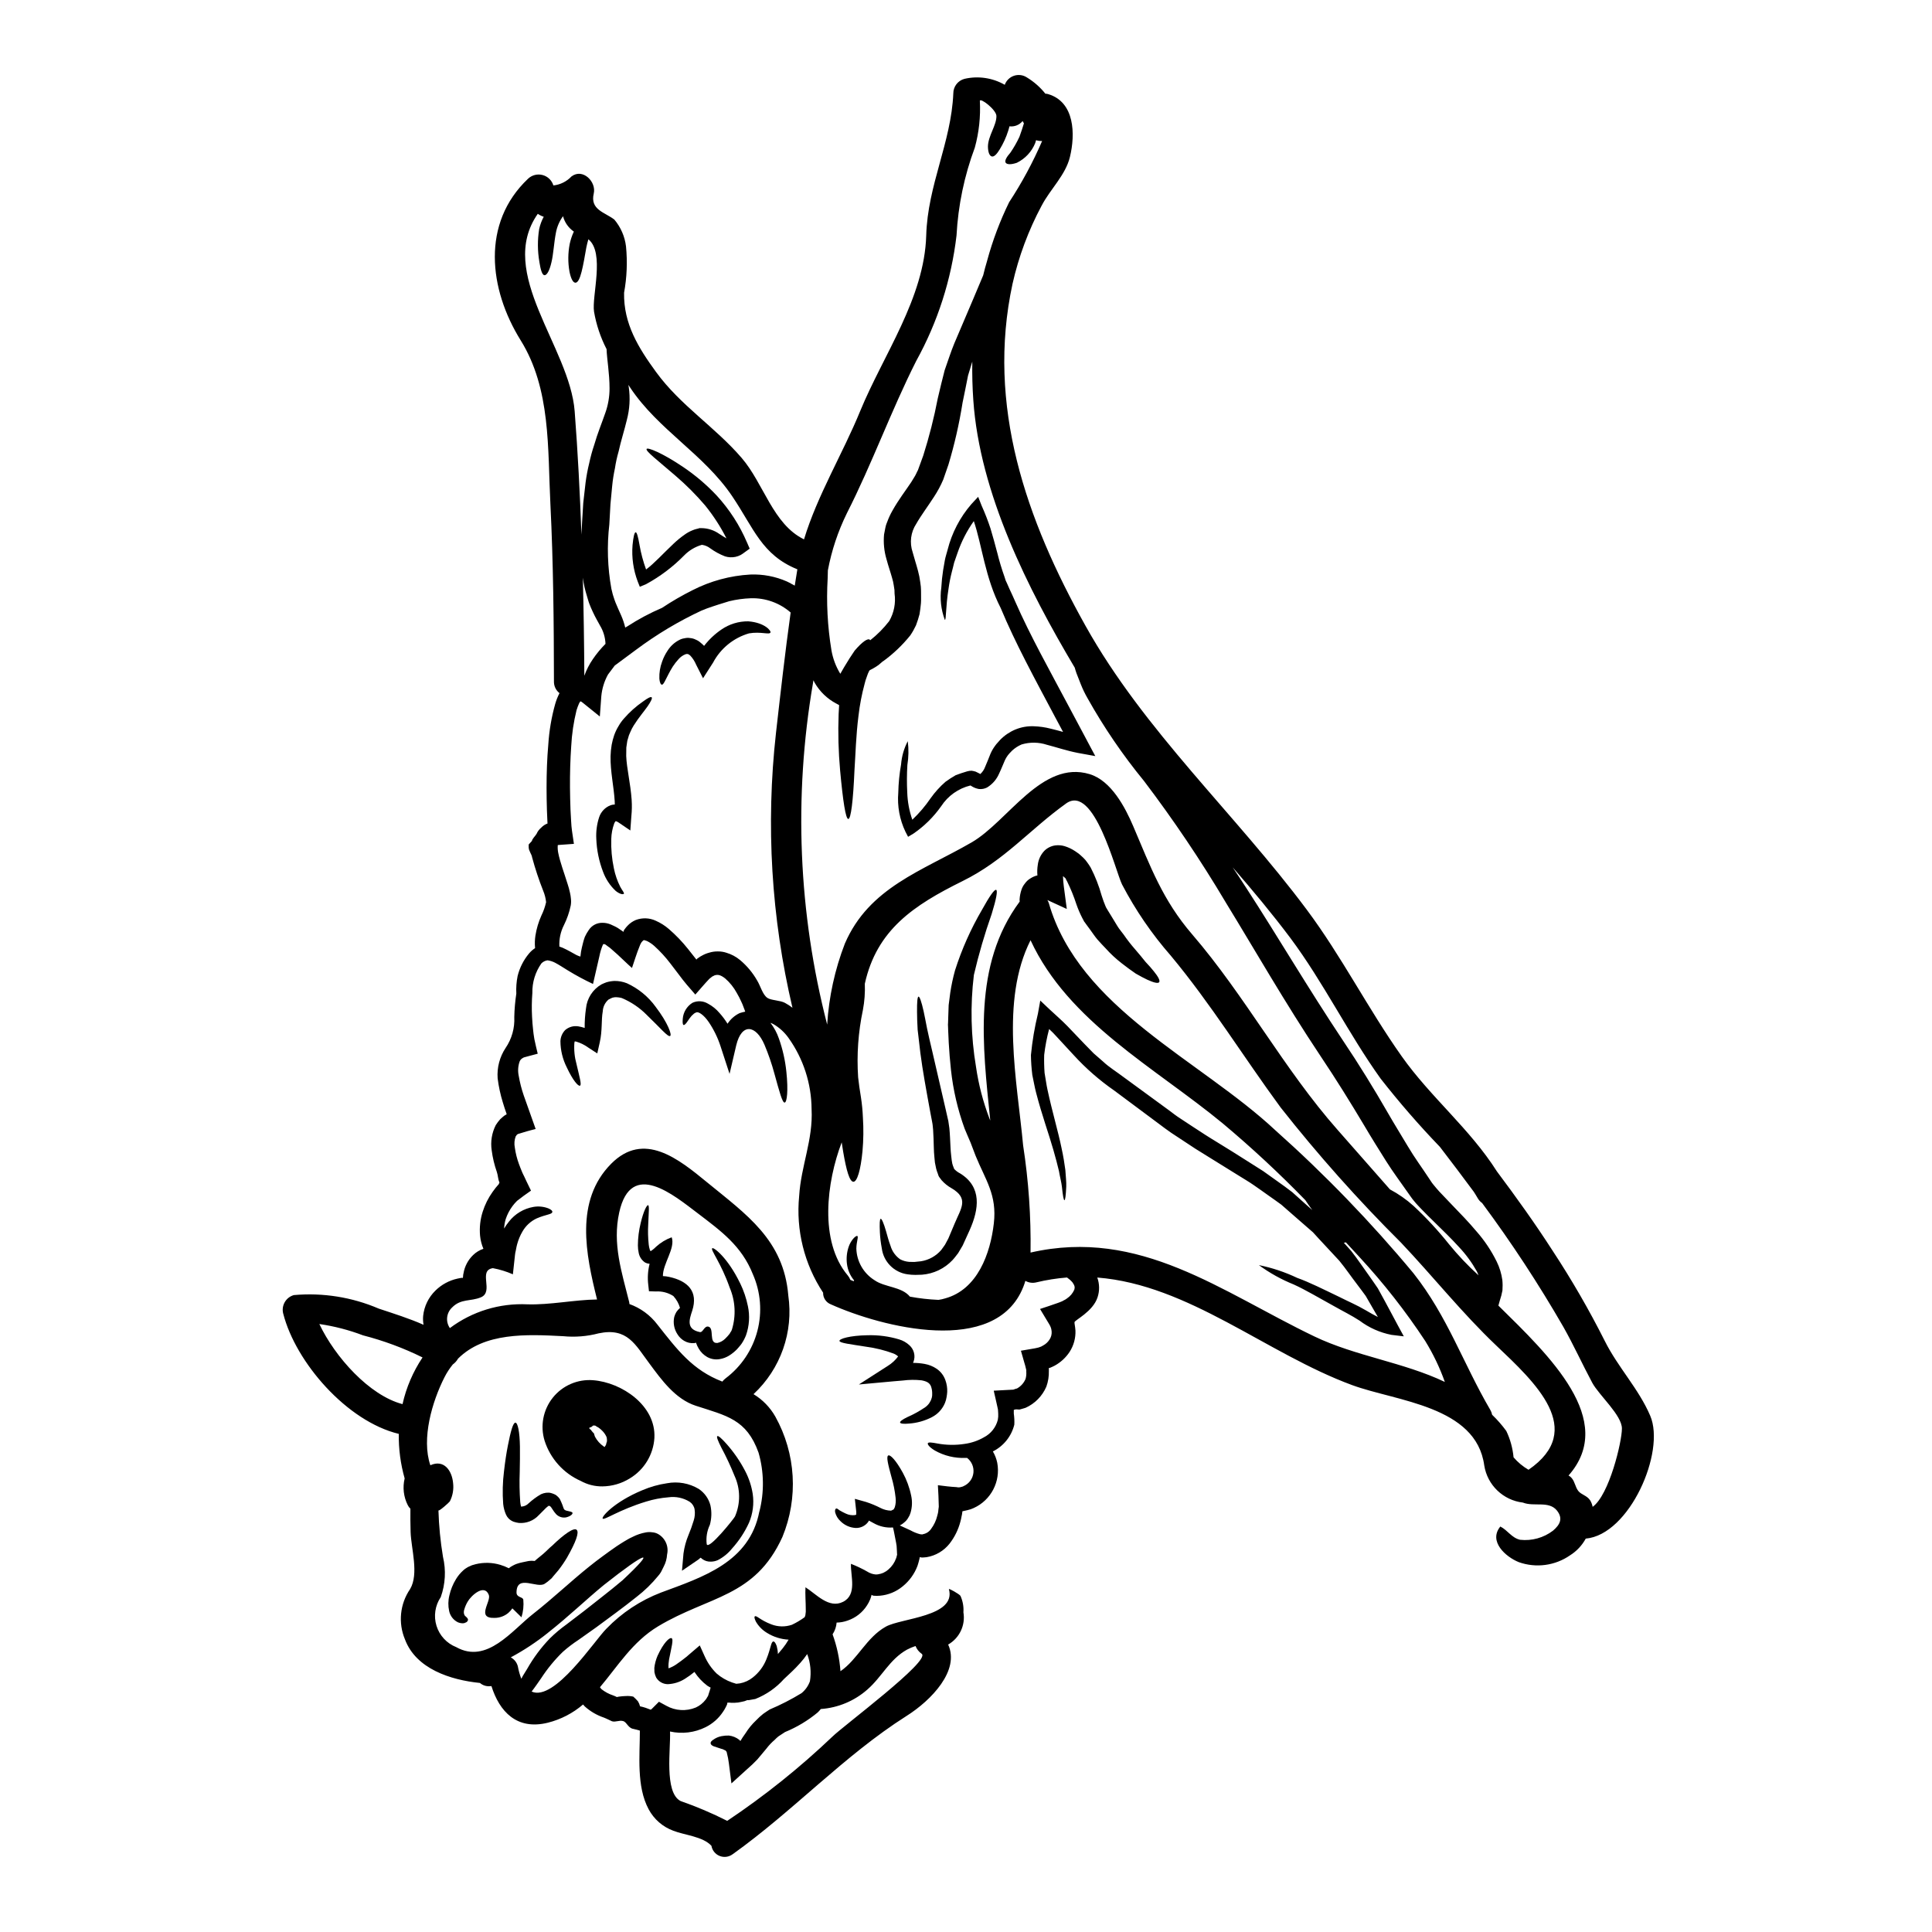 <?xml version="1.0" encoding="UTF-8"?>
<!-- Uploaded to: ICON Repo, www.svgrepo.com, Generator: ICON Repo Mixer Tools -->
<svg fill="#000000" width="800px" height="800px" version="1.1" viewBox="144 144 512 512" xmlns="http://www.w3.org/2000/svg">
 <g>
  <path d="m581.33 519.2c4.098 9.566-5.492 31.527-17.09 32.547-0.984 1.805-2.414 3.328-4.152 4.422-3.973 2.758-9.023 3.434-13.582 1.82-3.484-1.395-8.121-5.512-4.902-9.445 1.969 0.992 2.949 2.977 5.223 3.512 3.113 0.348 6.238-0.516 8.734-2.414 1.848-1.574 2.703-3.211 1.07-5.301-2.141-2.703-6.082-0.965-9.055-2.144-5.231-0.617-9.41-4.637-10.234-9.84-2.141-15.805-23.332-16.984-35.031-21.297-22.738-8.383-43.258-26.594-67.527-28.5l0.004-0.004c0.613 1.684 0.645 3.523 0.078 5.227-1.203 3.805-6.109 6.082-6.109 6.617v-0.004c-0.008 0.219 0.012 0.434 0.055 0.648 0.078 0.508 0.16 1.016 0.188 1.527h0.004c0.086 2.016-0.457 4.008-1.555 5.703-1.004 1.52-2.363 2.773-3.965 3.644-0.375 0.195-0.758 0.375-1.152 0.535-0.074 0.043-0.156 0.07-0.242 0.078-0.027 0.027-0.16 0.027-0.16 0.027v0.133c0.02 0.031 0.027 0.07 0.027 0.105v0.535c0.039 1.414-0.188 2.824-0.668 4.152-1.07 2.496-3.035 4.492-5.512 5.602l-0.914 0.27-0.48 0.133c-0.109 0.027-0.512 0.133-0.324 0.051-0.027-0.023-0.27 0-0.324-0.023l-0.508-0.027c-0.027 0.027-0.562 0.105-0.562 0.16v0.988h0.004c0.137 0.969 0.184 1.945 0.133 2.922-0.766 3.078-2.84 5.664-5.68 7.086 0.547 0.93 0.938 1.941 1.156 2.996 0.934 4.965-1.645 9.922-6.242 12.004-0.531 0.25-1.09 0.438-1.664 0.562-0.395 0.105-1.043 0.238-1.203 0.27h-0.105v-0.004c-0.039 0.16-0.062 0.32-0.078 0.48-0.02 0.266-0.066 0.531-0.141 0.789-0.086 0.523-0.203 1.043-0.344 1.555-0.551 2.09-1.516 4.047-2.84 5.758-1.52 1.934-3.707 3.223-6.137 3.617l-0.938 0.078h0.004c-0.227 0.012-0.449-0.008-0.672-0.051-0.066-0.02-0.129-0.047-0.188-0.082 0 0.055 0.027 0.055 0 0.16l-0.027 0.133c-0.016 0.121-0.043 0.238-0.078 0.352-0.16 0.562-0.27 1.148-0.484 1.711-0.801 2.121-2.148 3.988-3.91 5.414-1.715 1.426-3.828 2.297-6.055 2.492-0.551 0.051-1.105 0.051-1.66 0-0.09-0.02-0.18-0.047-0.266-0.082-0.109-0.031-0.211-0.086-0.297-0.16-0.027 0.078-0.027 0.211-0.055 0.32-0.023 0.051-0.039 0.105-0.051 0.16-0.027 0.027-0.133 0.512-0.242 0.723l-0.004 0.004c-0.219 0.551-0.496 1.078-0.824 1.574-1.199 1.898-3.016 3.324-5.144 4.043-0.938 0.336-1.926 0.52-2.922 0.535-0.086 1.113-0.457 2.184-1.07 3.109 1.145 3.148 1.848 6.438 2.09 9.777 4.527-3.082 6.883-8.945 12.023-11.809 4.047-2.273 18.723-2.648 16.715-9.934-0.078-0.297 2.731 1.281 3.055 1.766l0.004 0.004c0.621 1.363 0.895 2.867 0.785 4.363 0.582 3.414-1.031 6.828-4.043 8.547 3.148 6.828-4.422 14.762-11.062 18.941-16.531 10.496-30 25.191-46.074 36.645v-0.004c-0.988 0.73-2.285 0.898-3.43 0.438-1.141-0.457-1.961-1.477-2.168-2.688-2.301-2.492-7.125-2.812-10.102-3.992-2.801-1.027-5.125-3.047-6.531-5.68-3.269-6.082-2.332-14.195-2.332-20.812 0-0.078-0.297-0.133-0.395-0.16h0.004c-0.414-0.129-0.836-0.227-1.262-0.297h0.312c-1.793-0.023-2.008-1.82-3.106-2.113-0.992-0.297-1.969 0.348-2.949 0.051l-1.016-0.48-0.59-0.27-0.508-0.215c-1.871-0.629-3.594-1.629-5.066-2.945-0.172-0.164-0.332-0.344-0.48-0.535-2.691 2.309-5.883 3.961-9.32 4.824-8.266 2.062-12.859-3.004-14.957-9.699-0.133-0.004-0.262 0.004-0.395 0.027-0.961 0.082-1.918-0.227-2.652-0.859-7.82-0.789-16.957-3.75-19.871-11.543-1.844-4.391-1.328-9.414 1.363-13.34 2.383-4.047 0.27-10.715 0.133-15.109-0.055-2.062-0.082-4.125-0.055-6.188h0.004c-0.293-0.266-0.527-0.582-0.699-0.938-1.109-2.188-1.406-4.699-0.828-7.086-1.09-3.836-1.613-7.816-1.555-11.805-13.777-3.32-27.32-18.969-30.613-31.824h-0.004c-0.586-2.144 0.672-4.359 2.812-4.957 7.68-0.684 15.414 0.547 22.5 3.586 4.125 1.371 8.062 2.602 11.867 4.285v0.004c-0.141-0.781-0.176-1.574-0.105-2.363 0.266-2.539 1.414-4.906 3.238-6.691 1.617-1.598 3.652-2.703 5.871-3.188 0.258-0.066 0.52-0.117 0.785-0.156l0.395-0.055h0.105c0.043 0.023 0.086 0.043 0.137 0.055 0.027-0.109 0.055-0.539 0.055-0.539 0.004-0.234 0.039-0.469 0.105-0.695 0.305-1.848 1.199-3.547 2.547-4.848 0.773-0.754 1.707-1.32 2.731-1.66-0.473-1.109-0.77-2.285-0.887-3.484-0.195-2.141 0.043-4.301 0.699-6.348 0.594-1.879 1.48-3.648 2.625-5.254 0.531-0.758 1.113-1.484 1.738-2.168 0.082-0.055-0.105-0.105-0.184-0.105 0.078-0.027 0.348 0 0.238-0.27-0.395-0.914-0.348-1.793-0.668-2.731-0.656-1.855-1.113-3.777-1.367-5.734-0.344-2.277 0.031-4.609 1.07-6.668 0.348-0.555 0.746-1.082 1.184-1.574l0.75-0.668c0.18-0.164 0.379-0.309 0.59-0.43l0.262-0.148 0.078-0.027c0.027-0.027 0-0.105 0-0.184-0.32-0.887-0.695-2.012-0.992-3.027-0.641-2.074-1.098-4.199-1.367-6.352-0.207-2.84 0.535-5.668 2.106-8.043 1.645-2.41 2.453-5.289 2.305-8.199 0.043-2.082 0.227-4.156 0.539-6.211-0.082-1.57 0.035-3.148 0.348-4.688 0.547-2.188 1.578-4.219 3.023-5.949 0.461-0.551 1.004-1.031 1.609-1.422-0.02-0.051-0.027-0.105-0.023-0.16-0.09-1.051-0.055-2.106 0.105-3.148 0.289-1.828 0.816-3.613 1.574-5.301 0.559-1.137 0.98-2.332 1.258-3.566-0.109-1.051-0.375-2.078-0.785-3.051-1.137-2.879-2.113-5.824-2.922-8.812-0.105-0.859-0.91-1.688-0.91-2.707v-0.711l0.855-0.938c0.109-0.613 0.859-1.258 1.23-1.875v0.004c0.27-0.633 0.684-1.191 1.211-1.633 0.238-0.25 0.504-0.473 0.785-0.672 0.285-0.184 0.59-0.336 0.91-0.453-0.02-0.125-0.027-0.25-0.023-0.375-0.055-1.047-0.082-2.062-0.133-3.109-0.066-2.047-0.098-4.016-0.098-5.984 0-3.938 0.133-7.742 0.457-11.414 0.23-3.672 0.848-7.309 1.848-10.852 0.281-0.973 0.656-1.914 1.125-2.809-0.957-0.742-1.504-1.898-1.473-3.109-0.027-15.641-0.16-31.312-0.938-46.93-0.75-14.812 0.16-30.562-7.902-43.5-8.383-13.5-10.473-30.992 1.969-42.781 1.027-0.977 2.484-1.352 3.856-0.988 1.371 0.359 2.453 1.402 2.867 2.758 1.832-0.195 3.531-1.043 4.793-2.383 3.027-2.277 6.644 1.445 5.902 4.527-1.016 4.328 2.949 4.957 5.465 6.91 1.691 2.012 2.766 4.473 3.082 7.082 0.406 4.106 0.234 8.242-0.508 12.297-0.16 8.223 3.801 14.598 8.488 21.027 6.484 8.895 15.562 14.492 22.664 22.742 5.902 6.859 8.266 17.547 16.531 21.594 3.57-11.762 10.262-22.691 14.895-34.02 6.16-14.957 17.008-29.914 17.492-46.504 0.375-13.383 6.617-24.59 7.18-37.66-0.004-1.805 1.203-3.387 2.945-3.856 3.633-0.848 7.453-0.285 10.688 1.574 0.41-1.129 1.309-2.012 2.445-2.394 1.137-0.383 2.387-0.227 3.394 0.426 1.887 1.141 3.555 2.606 4.926 4.328 0.246-0.004 0.492 0.031 0.727 0.105 7.086 2.09 7.234 10.664 5.785 16.633-1.148 4.82-5.25 8.602-7.477 12.887h-0.004c-3.504 6.539-6.106 13.523-7.738 20.762-6.965 32.273 3.59 62.469 19.336 90.617 15.57 27.887 39.629 49.742 58.617 75.207 9.266 12.402 16.258 26.281 25.191 38.895 7.66 10.848 18.027 19.152 25.234 30.512 5.117 6.828 10.098 13.777 14.734 20.973 5.059 7.691 9.672 15.672 13.816 23.895 3.5 7.027 9.047 12.762 12.074 19.883zm-7.504 3.406c0.027-3.543-6.082-8.867-7.848-12.133-2.625-4.902-4.93-9.992-7.66-14.816-6.539-11.352-13.73-22.316-21.539-32.84-0.512-0.359-0.934-0.84-1.23-1.391-0.297-0.535-0.641-1.047-0.965-1.574-2.945-3.992-5.949-7.953-8.973-11.891v-0.004c-5.547-5.762-10.793-11.805-15.727-18.105-8.598-12-15.105-25.445-23.891-37.234-4.82-6.426-9.992-12.641-15.324-18.773 1.23 1.848 2.492 3.723 3.723 5.652 8.066 12.426 16.18 26.25 25.527 40.285 4.203 6.242 8.266 12.859 11.809 19.02 1.824 3.188 3.617 6.027 5.356 8.973 1.738 2.949 3.801 5.731 5.625 8.516l0.695 1.047c0.133 0.238 0.43 0.535 0.617 0.789 0.395 0.535 0.965 1.125 1.445 1.684 1.098 1.18 2.195 2.332 3.293 3.457 2.223 2.305 4.477 4.609 6.512 7.047h0.004c2.133 2.422 3.934 5.117 5.363 8.012 0.758 1.543 1.266 3.199 1.5 4.902 0.09 0.914 0.098 1.836 0.027 2.754-0.164 0.91-0.398 1.805-0.699 2.676l-0.375 1.34c13.551 13.316 31.488 30.379 18.59 45.031h0.004c0.32 0.16 0.605 0.391 0.828 0.668 0.859 0.992 0.938 2.363 1.738 3.402 0.805 1.039 2.301 1.203 3.148 2.492h0.004c0.324 0.535 0.551 1.125 0.668 1.738 4.41-3.18 7.754-17.266 7.754-20.723zm-24.75 10.898c15.402-10.609 1.738-23.145-8.602-32.973-8.996-8.547-16.66-18.215-25.191-27.219l0.004 0.004c-11.348-11.289-22-23.25-31.902-35.82-9.84-13.383-18.43-27.402-29.09-40.207-5.047-5.762-9.391-12.105-12.938-18.891-1.738-3.484-7.391-26.816-14.84-21.461-9.805 7.047-16.258 15.055-27.457 20.574-12.938 6.402-22.715 12.91-25.875 27.191 0.098 2.332-0.074 4.668-0.508 6.961-1.242 5.863-1.664 11.867-1.262 17.844 0.105 0.855 0.211 1.711 0.32 2.543 0.16 0.938 0.297 1.879 0.43 2.785 0.27 1.758 0.441 3.527 0.512 5.301 0.195 2.981 0.16 5.973-0.109 8.949-0.48 5.039-1.418 8.066-2.383 8.094-1.047 0.027-1.902-3.082-2.731-7.93-0.133-0.789-0.27-1.633-0.395-2.516-3.996 10.496-6.031 26.195 1.605 35.273v-0.004c0.297 0.355 0.531 0.754 0.695 1.184 0.27 0.105 0.562 0.211 0.883 0.348v-0.004c0.027-0.074 0.062-0.148 0.109-0.211-1.047-1.25-1.707-2.773-1.902-4.394-0.191-1.516-0.035-3.055 0.453-4.5 0.293-0.879 0.766-1.684 1.395-2.363 0.43-0.395 0.723-0.59 0.887-0.512 0.395 0.133-0.215 1.5-0.242 3.293l-0.004 0.004c0.09 3.43 1.891 6.586 4.801 8.41 2.754 1.93 7.203 1.688 9.398 4.367 2.504 0.465 5.035 0.75 7.582 0.855 0.598-0.082 1.188-0.215 1.766-0.395 8.574-2.363 11.973-11.891 12.887-19.848 0.883-7.606-2.195-11.488-4.82-17.922-0.457-1.18-0.914-2.363-1.34-3.508-0.512-1.23-1.047-2.387-1.574-3.695-1.828-5.023-3.043-10.25-3.621-15.562-0.27-2.469-0.457-4.848-0.59-7.18-0.051-1.152-0.105-2.277-0.156-3.406l-0.027-0.832-0.027-0.613 0.027-0.395c0-0.535 0.027-1.07 0.051-1.609 0.027-1.07 0.082-2.113 0.109-3.148 0.133-1.121 0.293-2.219 0.426-3.293 0.301-1.988 0.719-3.961 1.258-5.902 1.785-5.606 4.184-10.992 7.152-16.07 1.969-3.562 3.293-5.465 3.75-5.277 0.457 0.184 0.027 2.465-1.18 6.375-1.867 5.305-3.445 10.707-4.723 16.18-0.98 8.094-0.789 16.285 0.562 24.32 0.676 4.672 1.863 9.254 3.543 13.664 0.094 0.191 0.172 0.387 0.242 0.59-2.039-19.961-4.688-41.199 7.793-58.02 0-0.215-0.027-0.375-0.027-0.562v-0.004c0.055-0.91 0.234-1.812 0.535-2.68 0.195-0.555 0.484-1.07 0.859-1.527 0.391-0.566 0.902-1.039 1.5-1.387 0.566-0.367 1.191-0.637 1.848-0.789-0.023-0.039-0.031-0.086-0.027-0.133-0.07-0.875-0.031-1.758 0.105-2.625 0.16-1.418 0.781-2.746 1.77-3.777 0.77-0.754 1.758-1.246 2.824-1.402 0.836-0.113 1.684-0.051 2.492 0.184 1.02 0.312 1.984 0.773 2.867 1.367l0.562 0.395 0.27 0.184 0.133 0.109 0.348 0.293 0.789 0.723h-0.004c0.371 0.348 0.703 0.734 0.992 1.152 0.355 0.473 0.684 0.965 0.988 1.473 1.211 2.359 2.18 4.836 2.891 7.391 0.352 1.074 0.695 2.09 1.047 2.871l0.133 0.293c0.027 0.082 0.48 0.809 0.48 0.809 0.297 0.48 0.59 0.938 0.859 1.395 0.562 0.938 1.125 1.848 1.66 2.731 0.535 0.887 1.125 1.5 1.633 2.223v-0.004c0.949 1.383 1.977 2.707 3.082 3.965 1.043 1.203 1.969 2.332 2.754 3.32 0.883 0.938 1.633 1.766 2.195 2.492 1.18 1.445 1.688 2.465 1.418 2.867-0.273 0.402-1.391 0.16-3.148-0.645-0.859-0.395-1.902-0.965-3.078-1.633-1.125-0.746-2.363-1.684-3.723-2.731v-0.004c-1.527-1.18-2.945-2.496-4.234-3.934-0.695-0.75-1.527-1.574-2.195-2.363s-1.258-1.688-1.902-2.57c-0.324-0.43-0.641-0.887-0.992-1.344l-0.48-0.668-0.133-0.16-0.055-0.105-0.168-0.324-0.273-0.508c-0.602-1.168-1.121-2.375-1.551-3.617-0.691-2.121-1.531-4.188-2.519-6.188-0.082-0.105-0.156-0.223-0.211-0.348-0.035-0.219-0.164-0.414-0.352-0.535l-0.48-0.43v0.004c0.02 0.91 0.09 1.824 0.215 2.731l0.789 5.977-5.141-2.363h-0.004c0.152 0.25 0.277 0.512 0.375 0.785 8.012 27.945 40.102 41.57 60.055 60.242 13.113 11.691 25.336 24.344 36.566 37.852 9.082 11.488 13.121 23.812 20.383 36.242h0.004c0.23 0.398 0.391 0.832 0.48 1.285 1.371 1.316 2.625 2.75 3.75 4.285 1.051 2.199 1.703 4.566 1.93 6.992 1.125 1.316 2.465 2.43 3.965 3.301zm-13.258-51.535c-0.125-0.367-0.277-0.727-0.457-1.074-1.316-2.348-2.918-4.527-4.769-6.481-1.969-2.168-4.152-4.281-6.453-6.535-1.152-1.125-2.332-2.277-3.512-3.512-0.613-0.668-1.203-1.23-1.82-2.008-0.324-0.395-0.59-0.695-0.914-1.18l-0.719-1.02c-1.93-2.785-3.969-5.465-5.867-8.488-1.902-3.027-3.887-6.191-5.68-9.242-3.723-6.242-7.477-12.297-11.73-18.645-9.445-14.168-17.52-28.34-25.129-40.742h0.004c-6.59-11.086-13.797-21.789-21.59-32.062-5.621-6.852-10.625-14.184-14.957-21.914-0.699-1.211-1.309-2.473-1.82-3.777-0.457-1.125-0.832-2.09-1.125-2.867-0.215-0.617-0.352-1.07-0.457-1.473-12.449-20.926-25.195-46.258-26.887-70.914-0.238-3.375-0.324-6.773-0.27-10.207-0.348 1.211-0.723 2.441-1.125 3.699-0.453 2.363-0.965 4.793-1.473 7.285l0.004 0.004c-0.875 5.516-2.117 10.965-3.723 16.309-0.457 1.316-0.91 2.652-1.395 4.019-0.68 1.578-1.492 3.094-2.438 4.527-1.66 2.574-3.457 4.957-4.688 7.129-1.477 2.231-1.832 5.019-0.965 7.551 0.375 1.445 0.938 3.106 1.418 4.93 0.266 0.977 0.461 1.969 0.59 2.973l0.16 1.23c0.078 0.789 0.027 1.02 0.055 1.555-0.027 0.965 0.051 1.852-0.027 2.812-0.078 0.965-0.215 1.969-0.375 2.918h0.004c-0.262 1-0.574 1.984-0.941 2.949-0.43 0.922-0.93 1.809-1.5 2.652-2.121 2.641-4.59 4.981-7.336 6.961l0.211-0.211-1.285 1.098c-0.469 0.344-0.961 0.656-1.473 0.938l-0.613 0.324c-0.078 0.043-0.16 0.078-0.246 0.105-0.023 0.031-0.043 0.066-0.051 0.105-0.082 0.027-0.188 0.27-0.297 0.508l-0.16 0.352-0.211 0.59-0.395 1.121c-0.078 0.215-0.184 0.672-0.27 0.992h0.004c-0.746 2.75-1.281 5.551-1.609 8.383-0.695 5.469-0.789 10.395-1.07 14.465-0.352 8.172-0.941 12.938-1.637 12.938-0.695 0-1.418-4.688-2.168-12.855-0.449-4.973-0.582-9.965-0.395-14.957 0.027-0.789 0.082-1.555 0.133-2.363l-0.789-0.43 0.004 0.004c-2.367-1.254-4.336-3.148-5.68-5.469-0.129-0.227-0.242-0.457-0.348-0.695-0.047 0.238-0.086 0.48-0.109 0.723-5.168 30.102-3.891 60.961 3.75 90.531 0.457-7.352 2.035-14.586 4.688-21.457 6.426-14.922 20.52-19.258 33.617-26.84 9.617-5.574 18.59-21.883 31.23-18.082 5.734 1.715 9.445 8.812 11.57 13.797 4.555 10.688 7.797 19.582 15.617 28.66 14.113 16.395 24.242 35.625 38.574 51.855 4.582 5.199 9.188 10.473 13.848 15.742l0.004 0.004c2.25 1.199 4.348 2.664 6.242 4.367 3.383 3.144 6.527 6.539 9.402 10.152 2.398 2.938 5.012 5.691 7.816 8.242zm-8.922 28.258c-1.344-3.789-3.086-7.426-5.195-10.848-5.195-7.883-11.027-15.328-17.441-22.258-1.203-1.285-2.41-2.598-3.613-3.914 0 0.016-0.012 0.027-0.027 0.027-0.156 0.086-0.336 0.113-0.512 0.082 0.672 0.723 1.344 1.477 1.969 2.195 1.738 2.199 3.238 4.504 4.82 6.672 0.75 1.098 1.527 2.144 2.25 3.242l1.848 3.375c1.18 2.223 2.363 4.363 3.457 6.453l1.574 2.894-3.269-0.395c-3.07-0.602-5.965-1.891-8.461-3.773-2.144-1.395-4.5-2.547-6.562-3.723-4.207-2.305-7.769-4.449-10.852-5.84v-0.004c-3.293-1.32-6.406-3.051-9.266-5.144 3.512 0.711 6.922 1.848 10.16 3.387 3.238 1.148 6.934 3.027 11.25 5.09 2.144 1.098 4.477 2.062 6.938 3.508 1.043 0.617 2.113 1.23 3.188 1.766-0.457-0.789-0.914-1.551-1.367-2.363-0.621-1.051-1.234-2.121-1.852-3.211-0.723-1.02-1.5-2.012-2.273-3.055-1.574-2.035-3.027-4.207-4.723-6.269-1.824-1.969-3.668-3.965-5.574-6l-1.418-1.555-1.66-1.445c-1.098-0.938-2.195-1.93-3.32-2.894-1.125-0.965-2.25-1.969-3.402-2.977-0.965-0.746-2.387-1.684-3.566-2.543-1.18-0.859-2.465-1.742-3.723-2.625-1.258-0.883-2.621-1.66-3.938-2.492-2.707-1.668-5.422-3.356-8.176-5.07-2.273-1.367-4.473-2.785-6.617-4.231-1.07-0.695-2.141-1.422-3.211-2.117-1.23-0.832-2.09-1.527-3.148-2.301-4.047-3.027-8-5.977-11.867-8.84-3.934-2.727-7.551-5.887-10.777-9.418-1.527-1.633-3-3.266-4.477-4.844-0.645-0.723-1.32-1.41-2.035-2.062-0.598 2.25-1.039 4.543-1.309 6.856-0.047 1.594-0.012 3.188 0.105 4.773 0.297 1.574 0.457 3.055 0.789 4.527 1.258 5.867 2.812 10.98 3.699 15.352 0.48 2.168 0.789 4.125 1.016 5.836 0.105 1.742 0.297 3.242 0.238 4.422-0.105 2.332-0.27 3.59-0.48 3.59-0.211 0-0.43-1.258-0.668-3.562-0.133-1.18-0.512-2.547-0.789-4.18-0.395-1.605-0.855-3.481-1.473-5.57-1.18-4.18-3.027-9.164-4.582-15.188-0.395-1.5-0.668-3.148-1.016-4.766l0.004-0.004c-0.211-1.719-0.332-3.445-0.355-5.18 0.355-3.699 0.973-7.367 1.852-10.98l0.625-3.473 2.465 2.332c1.574 1.477 3.269 2.922 4.793 4.504 1.523 1.582 3.004 3.148 4.555 4.766 0.789 0.789 1.574 1.605 2.336 2.387l2.488 2.168c1.574 1.5 3.617 2.731 5.547 4.203 3.856 2.844 7.84 5.754 11.945 8.734 0.965 0.723 2.09 1.605 3.004 2.168 1.07 0.695 2.141 1.422 3.211 2.117 2.172 1.422 4.328 2.836 6.566 4.18 2.731 1.684 5.438 3.344 8.145 5.09 1.34 0.855 2.676 1.711 4.016 2.543 1.285 0.938 2.574 1.852 3.856 2.754 1.281 0.906 2.441 1.738 3.856 2.836 1.125 1.02 2.25 2.039 3.379 3.031 0.641 0.559 1.285 1.148 1.93 1.711-0.695-0.938-1.34-1.852-1.879-2.676l-0.004 0.004c-6.934-7.133-14.223-13.902-21.844-20.293-18-14.848-40.887-26.852-50.945-48.551-8.09 16.047-3.543 37.312-1.969 54.352v0.004c1.453 9.398 2.109 18.906 1.969 28.418 29.008-6.641 50.574 10.395 75.18 22.207 10.91 5.25 23.66 6.856 34.617 12.078zm-98.199-24.422c0.211-0.695 0.105-1.125-0.484-1.969-0.422-0.488-0.91-0.918-1.445-1.285-2.734 0.215-5.445 0.645-8.113 1.285-0.988 0.25-2.035 0.109-2.922-0.395-0.16 0.562-0.352 1.098-0.562 1.633-7.363 18.5-37.582 10.609-50.949 4.609-1.289-0.484-2.129-1.73-2.09-3.109-4.992-7.551-7.234-16.594-6.348-25.605 0.484-8.012 3.723-14.918 3.293-23.035-0.043-6.781-2.184-13.379-6.129-18.895-1.039-1.457-2.371-2.68-3.914-3.586-0.277-0.156-0.562-0.285-0.859-0.395 0.977 1.27 1.738 2.691 2.254 4.207 1 2.832 1.66 5.769 1.965 8.758 0.535 5.012 0.16 8.117-0.457 8.172-0.617 0.055-1.395-2.922-2.68-7.555-0.711-2.656-1.605-5.262-2.676-7.797-2.25-5.223-6.027-5.836-7.477 0.188l-1.766 7.555-2.394-7.332c-0.742-2.281-1.801-4.445-3.148-6.43-1.23-1.793-2.598-2.731-3.211-2.547h-0.004c-0.227 0.082-0.441 0.191-0.645 0.324-0.238 0.215-0.453 0.395-0.641 0.59-0.348 0.406-0.672 0.836-0.965 1.285-0.535 0.832-0.938 1.234-1.18 1.152-0.242-0.082-0.293-0.668-0.211-1.633h-0.004c0.137-1.734 1.078-3.301 2.547-4.231 1.324-0.621 2.871-0.539 4.125 0.211 1.176 0.625 2.223 1.473 3.078 2.492 0.789 0.883 1.496 1.832 2.117 2.836 0.785-1.211 1.891-2.184 3.188-2.809 0.492-0.16 0.996-0.293 1.5-0.395-0.133-0.352-0.238-0.723-0.395-1.07l-0.324-0.859-0.297-0.645h0.004c-0.371-0.836-0.789-1.648-1.258-2.438-0.777-1.426-1.805-2.703-3.027-3.773-1.148-0.914-1.902-1.074-2.598-0.887-0.188-0.027-0.395 0.188-0.641 0.27-0.109 0.055-0.215 0.055-0.324 0.188l-0.641 0.508c-1.285 1.34-2.519 2.836-3.723 4.18-1.5-1.715-3-3.406-4.394-5.332-0.75-0.988-1.5-1.969-2.25-2.945-1.258-1.652-2.664-3.188-4.207-4.582-0.594-0.535-1.254-0.984-1.969-1.336-0.617-0.242-0.789-0.242-0.859-0.215v-0.004c-0.102 0.055-0.191 0.129-0.266 0.219-0.102 0.066-0.184 0.16-0.242 0.266l-0.082 0.078c-0.074 0.102-0.137 0.211-0.184 0.324-0.121 0.211-0.219 0.438-0.297 0.668-0.789 1.875-1.422 4.047-2.039 5.812-1.23-1.07-2.543-2.387-3.773-3.512-0.641-0.562-1.285-1.125-1.902-1.684l-0.297-0.242-0.105-0.078-0.242-0.16-0.43-0.324c-0.395-0.293-0.348-0.27-0.559-0.32-0.145-0.047-0.305 0.008-0.395 0.137-0.414 0.988-0.73 2.019-0.934 3.078-0.59 2.547-1.152 4.984-1.688 7.34h-0.004c-2.285-1.074-4.512-2.269-6.668-3.59-1.344-0.832-2.363-1.5-3.379-2.035h0.004c-0.629-0.328-1.309-0.543-2.008-0.641-0.621 0.086-1.199 0.375-1.633 0.828-1.609 2.289-2.445 5.027-2.387 7.82-0.164 2.106-0.191 4.215-0.078 6.324 0.051 1.152 0.156 2.387 0.293 3.617l0.109 0.938c0.078 0.457 0.133 0.91 0.211 1.367 0.238 1.23 0.59 2.57 0.887 3.856-0.723 0.188-1.477 0.395-2.223 0.59l-1.18 0.32-0.004-0.004c-0.188 0.043-0.371 0.117-0.535 0.219l-0.16 0.105c-0.312 0.195-0.555 0.488-0.691 0.832-0.426 1.211-0.512 2.519-0.246 3.777 0.305 1.781 0.754 3.539 1.344 5.246 1.016 2.844 2.062 5.812 3.148 8.867-0.789 0.211-1.574 0.395-2.332 0.617l-2.117 0.641c-0.508 0.133-0.324 0.16-0.43 0.211s-0.105 0.082-0.16 0.133c-0.055 0.051-0.105 0.242-0.238 0.324v0.004c-0.363 0.957-0.445 1.996-0.242 3 0.207 1.492 0.574 2.957 1.098 4.367 0.27 0.746 0.586 1.523 0.91 2.301 0.055 0.078 0.27 0.613 0.484 0.992l0.586 1.254 1.207 2.492-1.93 1.367-1.77 1.344c-0.445 0.441-0.855 0.914-1.23 1.418-0.766 1.035-1.363 2.184-1.766 3.402-0.246 0.82-0.391 1.664-0.43 2.516 0.383-0.645 0.812-1.262 1.285-1.844 1.605-2.055 3.918-3.438 6.484-3.887 1.34-0.234 2.719-0.098 3.988 0.395 0.789 0.352 1.07 0.668 1.02 0.938-0.055 0.672-1.609 0.617-4.152 1.715-1.574 0.738-2.887 1.945-3.75 3.457-0.625 1.062-1.102 2.207-1.422 3.398-0.078 0.352-0.184 0.695-0.238 1.047l-0.105 0.559v0.004c-0.105 0.387-0.176 0.781-0.219 1.18-0.184 1.66-0.375 3.375-0.562 5.168-1.699-0.746-3.477-1.293-5.301-1.633-4.019 0.59 0.348 6.215-3.148 7.715-2.731 1.152-5.305 0.297-7.664 2.707-1.52 1.426-1.77 3.746-0.586 5.461 5.906-4.426 13.172-6.652 20.547-6.297 6.027 0.184 12.453-1.207 18.457-1.285-2.977-11.922-5.977-26.172 3.746-35.977 8.66-8.707 17.785-1.34 25.449 4.957 10.391 8.516 20.25 15.215 21.484 29.914h-0.004c1.426 9.715-2.019 19.512-9.211 26.195 2.406 1.453 4.398 3.504 5.785 5.949 5.453 9.793 6.141 21.535 1.871 31.902-7.312 16.043-19.422 15.562-32.949 23.68-6.805 4.098-10.715 10.609-15.402 16.137h0.004c0.121 0.191 0.266 0.371 0.43 0.535 0.914 0.719 1.949 1.27 3.055 1.633l0.535 0.215 0.43 0.211c0 0.027 0.156-0.027 0.562-0.105 0.652-0.09 1.309-0.145 1.965-0.16 0.621-0.031 1.246 0.023 1.852 0.16 0.438 0.387 0.848 0.797 1.23 1.234 0.258 0.414 0.449 0.863 0.562 1.336 0.5 0.102 0.992 0.23 1.473 0.395 0.457 0.16 0.887 0.324 1.312 0.484 0.055-0.027-0.023 0.16 0.484-0.352l1.738-1.738 1.969 1.07c2.391 1.336 5.262 1.504 7.793 0.457 1.023-0.465 1.914-1.172 2.598-2.062 0.172-0.203 0.316-0.426 0.43-0.668l0.215-0.324 0.297-0.938c0.16-0.43 0.27-0.859 0.395-1.285-0.309-0.152-0.602-0.32-0.887-0.508-1.34-1.008-2.488-2.242-3.402-3.644-0.812 0.672-1.672 1.289-2.57 1.848-1.355 0.848-2.906 1.328-4.5 1.395-1.266-0.008-2.434-0.68-3.078-1.766-0.219-0.453-0.371-0.93-0.457-1.422-0.027-0.395-0.027-0.789-0.027-1.125 0.125-1.109 0.414-2.191 0.855-3.219 1.574-3.43 3.148-4.898 3.695-4.66 0.617 0.242-0.027 2.465-0.641 5.602-0.133 0.762-0.188 1.531-0.16 2.305l0.027 0.078c0.699-0.242 1.359-0.574 1.969-0.988 0.914-0.621 1.852-1.316 2.812-2.09 0.375-0.352 0.789-0.668 1.18-1.02l2.305-1.969 1.23 2.731h0.004c0.762 1.773 1.863 3.379 3.242 4.727 1.199 1.031 2.578 1.836 4.074 2.359 0.395 0.133 0.789 0.238 1.121 0.352 0.324-0.027 0.645-0.055 0.965-0.109 1.242-0.23 2.414-0.762 3.402-1.551 1.609-1.262 2.859-2.926 3.613-4.824 1.23-3.027 1.207-4.664 1.852-4.723 0.27-0.027 0.562 0.324 0.887 1.203 0.184 0.691 0.293 1.402 0.316 2.121 0.395-0.484 0.832-0.965 1.258-1.5h0.004c0.582-0.73 1.105-1.5 1.574-2.309-2.035-0.105-4.004-0.727-5.731-1.801-1.223-0.734-2.238-1.766-2.949-3-0.395-0.832-0.453-1.23-0.27-1.371 0.43-0.348 1.395 0.992 4.367 2.117h0.004c1.75 0.68 3.684 0.715 5.461 0.109 1.188-0.562 2.316-1.234 3.375-2.008l0.082-0.215v-0.004c0.086-0.164 0.129-0.348 0.133-0.535 0.082-0.449 0.109-0.906 0.078-1.363 0-1.93-0.184-3.91-0.078-5.812 2.812 1.77 6.188 5.762 9.965 3.856 3.777-1.906 1.969-6.801 2.086-10.066l0.004-0.004c1.488 0.582 2.938 1.273 4.328 2.062 0.645 0.418 1.379 0.672 2.141 0.75 0.227 0.016 0.453 0.008 0.672-0.027 1.051-0.141 2.031-0.598 2.812-1.312 0.914-0.789 1.609-1.805 2.012-2.949 0.133-0.27 0.133-0.586 0.238-0.855l0.027-0.133-0.027-0.297-0.027-0.668-0.078-1.316c-0.133-1.02-0.43-2.223-0.617-3.32-0.105-0.535-0.211-1.07-0.348-1.574v0.004c-1.793 0.141-3.582-0.262-5.144-1.156-0.43-0.238-0.832-0.457-1.23-0.668-0.082 0.105-0.105 0.238-0.188 0.348h-0.004c-0.766 1.047-1.996 1.648-3.293 1.609-1.523-0.074-2.969-0.711-4.047-1.797-0.684-0.621-1.176-1.434-1.414-2.328-0.105-0.59 0.027-0.914 0.238-1.02 0.211-0.105 0.508 0.133 0.91 0.457 0.543 0.328 1.109 0.621 1.688 0.883 0.758 0.363 1.602 0.5 2.438 0.391 0.352-0.105 0.352-0.211 0.324-0.297l-0.004 0.004c0.016-0.348 0-0.699-0.051-1.043l-0.324-2.973 2.973 0.832c1.328 0.434 2.617 0.969 3.859 1.605 0.828 0.426 1.746 0.664 2.68 0.695h0.105l0.641-0.32c0.188-0.078 0.027-0.078 0.055-0.105l0.004-0.004c0.109-0.148 0.199-0.309 0.266-0.48 0.25-0.812 0.32-1.672 0.215-2.519-0.203-1.863-0.57-3.707-1.102-5.508-0.883-3.242-1.418-5.383-0.855-5.68s2.09 1.34 3.828 4.5l0.004-0.004c1.051 1.926 1.809 3.992 2.25 6.137 0.332 1.5 0.273 3.055-0.16 4.527-0.133 0.477-0.34 0.93-0.617 1.34-0.285 0.512-0.68 0.961-1.148 1.312-0.215 0.191-0.449 0.363-0.699 0.508l-0.395 0.215c0.965 0.426 1.902 0.855 2.867 1.312 0.801 0.449 1.656 0.793 2.543 1.02 0.18 0 0.359 0.016 0.535 0.051l0.27-0.078c0.852-0.168 1.605-0.672 2.09-1.395 0.773-1.035 1.332-2.223 1.633-3.481 0.109-0.32 0.16-0.668 0.242-1.016 0.031-0.18 0.047-0.359 0.051-0.539 0.051-0.285 0.086-0.57 0.109-0.855-0.023-1.879-0.133-3.805-0.238-5.68 1.66 0.211 3.348 0.43 4.957 0.508h-0.004c0.414 0.105 0.852 0.086 1.258-0.051 0.238-0.039 0.465-0.125 0.672-0.246 1.395-0.637 2.356-1.957 2.531-3.481 0.176-1.523-0.461-3.027-1.676-3.965h-0.375c-2.863 0.129-5.703-0.555-8.195-1.969-1.527-0.941-1.969-1.637-1.824-1.93 0.145-0.293 0.965-0.215 2.519 0.078v0.004c2.379 0.438 4.816 0.473 7.207 0.105 1.82-0.246 3.578-0.848 5.168-1.77 1.816-0.945 3.141-2.621 3.644-4.606 0.105-0.547 0.141-1.102 0.105-1.66l-0.027-0.457c0.004-0.398-0.051-0.797-0.16-1.18-0.156-0.746-0.348-1.5-0.508-2.273l-0.27-1.18-0.133-0.59c-0.027-0.188-0.188-0.484 0.105-0.395 0.789-0.055 1.609-0.082 2.414-0.133 0.805-0.051 1.711-0.082 2.57-0.133l0.617-0.215 0.395-0.105v-0.008c1.012-0.562 1.801-1.449 2.246-2.519 0.172-0.617 0.238-1.258 0.191-1.898v-0.238c0-0.133 0.055-0.027-0.078-0.535l-0.004-0.004c-0.121-0.57-0.273-1.133-0.453-1.688-0.297-1.02-0.59-2.062-0.887-3.106 1.23-0.215 2.492-0.43 3.75-0.645 0.324-0.078 0.641-0.133 0.938-0.211v-0.004c0.227-0.066 0.449-0.148 0.668-0.238 0.188-0.082 0.367-0.184 0.539-0.297 0.703-0.375 1.293-0.93 1.715-1.609 0.395-0.609 0.582-1.336 0.535-2.062l-0.078-0.562-0.105-0.426h-0.004c-0.113-0.336-0.266-0.66-0.457-0.965-0.789-1.344-1.605-2.68-2.438-4.047 1.5-0.508 3.078-0.992 4.66-1.574 0.395-0.156 0.719-0.238 1.23-0.48 0.32-0.16 0.32-0.188 0.48-0.27l0.004 0.004c0.281-0.129 0.547-0.293 0.785-0.484 0.844-0.562 1.508-1.355 1.914-2.281zm-8.516-304.44c-0.547 0.023-1.09-0.047-1.609-0.211-0.078 0.27-0.133 0.508-0.238 0.789h-0.004c-0.922 2.269-2.648 4.117-4.848 5.195-1.551 0.535-2.648 0.48-2.973-0.027-0.324-0.508 0.238-1.5 1.258-2.652v-0.004c0.914-1.336 1.719-2.746 2.402-4.215 0.457-1.203 0.832-2.438 1.18-3.543-0.105-0.211-0.238-0.395-0.352-0.617h0.004c-0.844 1.035-2.156 1.562-3.481 1.395-0.109 0.395-0.188 0.75-0.324 1.152-0.547 1.75-1.312 3.422-2.273 4.984-0.75 1.23-1.477 2.008-2.09 1.848-0.613-0.16-0.992-1.098-1.02-2.598 0.027-2.867 2.301-5.625 2.25-8.145-0.055-1.66-4.328-4.93-4.394-3.965h0.004c0.219 4.168-0.23 8.344-1.336 12.371-2.789 7.469-4.422 15.316-4.848 23.277-1.367 11.68-4.996 22.98-10.688 33.27-6.691 13.262-11.652 27.137-18.379 40.367-2.352 4.789-4.047 9.875-5.027 15.121-0.027 0.668-0.055 1.367-0.055 2.113-0.371 6.348-0.039 12.719 0.992 18.996 0.375 2.231 1.18 4.367 2.359 6.297 0.352-0.617 0.695-1.23 1.02-1.766 0.938-1.574 1.969-3.215 2.781-4.367 2.012-2.363 3.484-3.344 4.019-2.894 0.055 0.027 0.055 0.109 0.082 0.16 1.891-1.484 3.586-3.195 5.055-5.094 1.273-2.203 1.773-4.769 1.422-7.285-0.027-0.297-0.027-0.91-0.027-0.965l-0.188-1.23v-0.004c-0.098-0.68-0.25-1.352-0.457-2.008-0.395-1.449-0.965-3.027-1.473-4.934v0.004c-0.625-2.117-0.844-4.336-0.641-6.535l0.348-1.793 0.109-0.457h-0.004c0.02-0.09 0.047-0.18 0.082-0.27l0.027-0.078 0.051-0.16 0.242-0.617c0.363-1 0.812-1.969 1.34-2.894 1.688-3.027 3.508-5.328 5.012-7.606l1.016-1.664c0.16-0.27 0.27-0.535 0.395-0.789l0.188-0.395 0.105-0.184 0.055-0.109c0.48-1.312 0.965-2.598 1.418-3.883v0.004c1.578-4.984 2.867-10.055 3.856-15.191 0.617-2.707 1.207-5.012 1.824-7.445 0.859-2.438 1.66-4.93 2.547-7.086 1.793-4.231 3.481-8.168 5.008-11.758 0.941-2.25 1.824-4.328 2.652-6.297 0.324-1.281 0.641-2.598 1.043-3.856h-0.004c1.449-5.352 3.406-10.555 5.844-15.535 3.375-5.144 6.301-10.57 8.742-16.219zm-55.605 422.88c2.785-2.785 26.227-20.195 23.68-21.969-0.734-0.512-1.301-1.23-1.633-2.062-0.785 0.258-1.547 0.578-2.277 0.965-4.633 2.598-6.59 7.18-10.473 10.555v0.004c-3.426 3.019-7.742 4.832-12.297 5.168h-0.051c-0.254 0.324-0.531 0.629-0.828 0.914-2.609 2.16-5.527 3.91-8.66 5.195-0.586 0.375-1.148 0.746-1.711 1.125h-0.004c-0.359 0.285-0.703 0.598-1.02 0.938-0.824 0.699-1.57 1.492-2.223 2.359-0.789 0.965-1.574 1.902-2.332 2.785l0.004 0.004c-0.883 0.93-1.812 1.812-2.785 2.648l-4.129 3.75-0.668-5.25c-0.117-0.984-0.309-1.961-0.562-2.922 0-0.184-0.156-0.348-0.348-0.562-0.375-0.105-0.641-0.375-1.07-0.426-0.723-0.273-1.5-0.457-2.035-0.672s-0.789-0.48-0.832-0.789c-0.043-0.309 0.184-0.613 0.668-0.938l0.004 0.004c0.652-0.48 1.402-0.809 2.195-0.965 0.648-0.129 1.309-0.184 1.969-0.164 1.004 0.113 1.961 0.504 2.754 1.129 0.109 0.098 0.207 0.207 0.297 0.32 0.395-0.645 0.789-1.285 1.367-2.062 0.777-1.246 1.715-2.391 2.785-3.402 0.59-0.625 1.227-1.207 1.902-1.742 0.562-0.375 1.125-0.789 1.715-1.152 2.918-1.23 5.738-2.68 8.438-4.328 1.016-0.828 1.781-1.918 2.223-3.148 0.391-2.426 0.145-4.91-0.723-7.207-0.562 0.828-1.18 1.617-1.848 2.359-1.527 1.738-3.148 3.148-4.285 4.231h-0.004c-2.086 2.34-4.691 4.156-7.606 5.309-0.641 0.133-1.254 0.238-1.793 0.32-0.105 0-0.184-0.027-0.293-0.027v-0.004c-0.258 0.117-0.52 0.215-0.789 0.297-0.535 0.109-1.098 0.27-1.688 0.352s-1.203 0.078-1.82 0.078c-0.258-0.047-0.523-0.066-0.785-0.051h-0.238c-0.027 0.133-0.027 0.238-0.078 0.453l-0.055 0.133-0.297 0.617h-0.004c-0.211 0.438-0.461 0.859-0.746 1.258-1.148 1.727-2.727 3.121-4.582 4.043-2.922 1.457-6.258 1.863-9.445 1.152 0.242 4.328-1.633 16.18 2.812 18.43 4.231 1.473 8.355 3.227 12.348 5.25 9.906-6.621 19.227-14.086 27.855-22.301zm-9.961-305.04c0.238-1.445 0.453-2.894 0.695-4.328-9.445-3.828-11.52-10.848-17.25-19.34-7.527-11.195-19.582-17.57-27.078-28.848-0.16-0.238-0.324-0.484-0.457-0.695 0.027 0.211 0.078 0.395 0.105 0.613v-0.004c0.418 2.894 0.242 5.848-0.508 8.676-0.617 2.625-1.574 5.547-2.195 8.41l-0.004 0.004c-0.418 1.449-0.738 2.926-0.961 4.418-0.332 1.539-0.574 3.094-0.727 4.66-0.133 1.574-0.297 3.188-0.457 4.82-0.078 1.77-0.184 3.543-0.297 5.332l0.004 0.004c-0.668 5.699-0.484 11.469 0.539 17.113 0.184 0.617 0.238 1.125 0.48 1.852 0.238 0.723 0.43 1.367 0.617 1.793 0.348 0.91 0.988 2.25 1.523 3.484 0.441 1.016 0.793 2.07 1.047 3.148l0.562-0.324c2.914-1.891 5.988-3.531 9.188-4.898 2.594-1.727 5.293-3.289 8.078-4.684 4.766-2.438 9.984-3.852 15.324-4.152 3.332-0.129 6.648 0.504 9.699 1.844 0.27 0.109 0.508 0.273 0.789 0.395h-0.004c0.125 0.027 0.238 0.09 0.324 0.188 0.293 0.152 0.656 0.324 0.953 0.512zm-2.574 110.58c0.691 0.371 1.348 0.801 1.969 1.281-5.613-23.844-7.09-48.473-4.367-72.816 1.203-10.578 2.41-21.32 3.887-31.93-2.918-2.547-6.688-3.894-10.559-3.777-1.93 0.07-3.852 0.332-5.731 0.789-1.852 0.562-3.856 1.18-6.055 1.969-0.395 0.188-0.789 0.324-1.207 0.484v-0.004c-6.137 2.859-11.961 6.34-17.383 10.391l-5.68 4.207-1.793 2.383c-0.977 1.77-1.578 3.723-1.766 5.734l-0.395 5.383-4.449-3.59-0.43-0.324v0.004c-0.039-0.031-0.086-0.059-0.133-0.078-0.074-0.023-0.156-0.004-0.211 0.051-0.055 0.055-0.027 0.027-0.27 0.457-0.258 0.586-0.484 1.184-0.672 1.793-0.781 3.144-1.254 6.356-1.418 9.59-0.242 3.484-0.352 7.152-0.324 10.957 0.027 1.902 0.055 3.828 0.133 5.785 0.055 0.992 0.105 1.969 0.16 2.945 0.055 0.977 0.133 2.09 0.238 2.707l0.508 3.457-3.746 0.27 0.004-0.004c-0.18 0.008-0.355 0.023-0.535 0.055-0.059 0.707-0.012 1.422 0.133 2.117 0.48 2.41 1.5 5.062 2.438 8.09v-0.004c0.27 0.801 0.492 1.617 0.668 2.441 0.117 0.5 0.199 1.012 0.242 1.523 0.078 0.625 0.062 1.258-0.051 1.879-0.375 1.789-0.98 3.527-1.797 5.168-0.891 1.754-1.309 3.711-1.207 5.68 0.273 0.105 0.539 0.188 0.809 0.297 1.34 0.59 2.648 1.367 3.746 1.969v-0.004c0.328 0.16 0.668 0.293 1.02 0.395l0.16-1.285c0.133-0.641 0.297-1.527 0.535-2.363 0.133-0.535 0.293-1.059 0.48-1.574 0.293-0.641 0.645-1.25 1.047-1.824 0.797-1.215 2.164-1.934 3.617-1.902 0.746-0.004 1.48 0.141 2.168 0.426l1.043 0.484c0.305 0.141 0.602 0.301 0.887 0.48l1.23 0.832c0.078 0.055 0.188 0.188 0.238 0.16 0.055-0.16 0.082-0.297 0.133-0.395l0.027-0.051v-0.027l0.16-0.215h0.008c0.215-0.316 0.457-0.609 0.723-0.883 0.617-0.672 1.375-1.203 2.219-1.555 1.715-0.648 3.617-0.582 5.277 0.188 1.266 0.555 2.441 1.297 3.484 2.199 1.859 1.605 3.562 3.379 5.09 5.301l2.117 2.68c0.051 0.027 0.105 0.105 0.133 0.105s0.023-0.055 0.105-0.133l0.078-0.105 0.371-0.246c0.27-0.207 0.555-0.387 0.859-0.535 0.617-0.355 1.281-0.625 1.969-0.805 0.738-0.227 1.508-0.336 2.277-0.32 0.766-0.008 1.523 0.109 2.25 0.348 1.324 0.391 2.555 1.047 3.617 1.93 1.832 1.531 3.375 3.383 4.555 5.465 0.859 1.391 1.422 3.719 2.703 4.578 0.984 0.668 3.367 0.617 4.652 1.316zm-6.801 134.82c1.32-5.141 1.246-10.543-0.219-15.645-3.184-8.867-8.461-9.754-16.66-12.43-5.406-1.766-9.055-6.856-12.27-11.199-3.723-4.957-5.809-9.59-13.445-7.981-3.062 0.809-6.25 1.062-9.402 0.754-9.75-0.512-20.859-1.02-27.855 5.945v-0.004c-0.344 0.613-0.82 1.145-1.395 1.555-0.848 1.047-1.586 2.176-2.195 3.379-3.269 6.426-6.164 16.258-3.75 23.328 3.617-1.633 5.731 1.422 6.027 4.723 0.199 1.664-0.098 3.352-0.859 4.848-0.184 0.297-3.027 2.836-3.027 2.363 0.125 4.137 0.527 8.262 1.207 12.348 0.84 3.535 0.633 7.238-0.59 10.66-1.508 2.234-1.926 5.035-1.129 7.613 0.797 2.574 2.719 4.652 5.227 5.644 8.145 4.555 14.734-4.394 20.414-8.836 5.195-4.074 9.883-8.547 14.762-12.457 1.23-0.992 2.438-1.93 3.695-2.836 1.258-0.91 2.363-1.742 3.641-2.602 0.645-0.426 1.258-0.832 1.93-1.23 0.324-0.211 0.672-0.395 0.992-0.586l0.535-0.297 0.789-0.375-0.004-0.004c1.102-0.562 2.285-0.961 3.504-1.18 0.559-0.102 1.129-0.109 1.691-0.027 0.523 0.035 1.035 0.184 1.5 0.43 1.934 1.066 2.926 3.285 2.434 5.438-0.066 1.133-0.375 2.238-0.906 3.242l-0.723 1.449h-0.004c-0.211 0.352-0.453 0.68-0.723 0.984-1.691 2.074-3.613 3.945-5.731 5.574-3.641 2.922-7.34 5.574-10.688 8.062-1.66 1.152-3.242 2.277-4.723 3.348-1.453 0.949-2.832 2-4.125 3.148-2.164 2.106-4.086 4.441-5.731 6.969-0.43 0.613-0.832 1.203-1.23 1.766-0.43 0.641-0.887 1.203-1.316 1.793 6.055 2.754 16.66-13.527 19.82-16.66v0.004c4.066-4.223 9.016-7.496 14.492-9.59 11.082-4.109 23.434-8.016 26.031-21.438zm-8.93-35.344c4.133-3.113 7.094-7.531 8.402-12.539 1.309-5.008 0.887-10.312-1.199-15.047-3-7.531-8.41-11.414-14.598-16.137-6.266-4.723-17.676-14.438-20.812-0.238-1.848 8.328 0.668 15.832 2.652 23.812 0.027 0.184 0.027 0.32 0.055 0.48v-0.004c2.934 1.051 5.504 2.934 7.391 5.414 5.277 6.691 9.32 12.105 17.223 15.133h0.004c0.254-0.332 0.551-0.625 0.883-0.875zm-27.27 53.465c9.188-8.598 6.344-7.66-5.012 1.316-4.609 3.773-9.242 8.266-14.789 12.641l0.004 0.004c-3.086 2.477-6.394 4.664-9.883 6.535 0.934 0.496 1.613 1.359 1.875 2.383 0.199 1.113 0.504 2.207 0.91 3.266 0.027-0.023 0.051-0.078 0.078-0.105 0.105-0.211 0.238-0.453 0.352-0.668 0.375-0.59 0.746-1.203 1.125-1.824 1.664-2.938 3.688-5.656 6.027-8.086 1.359-1.336 2.816-2.562 4.367-3.672 1.527-1.18 3.148-2.387 4.766-3.644 3.133-2.516 6.508-5.031 10.184-8.141zm-4.633-309.27c0.746-2.09 1.129-4.293 1.129-6.512 0-4.074-0.695-7.688-0.789-10.418-1.602-3.113-2.723-6.457-3.32-9.91-0.645-4.152 2.922-15.617-1.5-19.207-0.188 0.668-0.395 1.395-0.535 2.141-0.859 4.848-1.574 9.375-2.894 9.375-0.645 0-1.207-1.098-1.574-2.918-0.438-2.438-0.418-4.934 0.055-7.367 0.242-1.125 0.609-2.223 1.098-3.266-1.414-0.969-2.434-2.414-2.867-4.074-0.941 1.285-1.582 2.766-1.875 4.328-0.535 2.731-0.668 5.785-1.203 7.926-0.508 2.223-1.23 3.434-1.852 3.379-0.617-0.055-1.016-1.473-1.34-3.512h0.004c-0.5-2.887-0.52-5.836-0.055-8.727 0.25-1.133 0.656-2.227 1.207-3.246-0.562-0.184-1.09-0.445-1.574-0.785-11.02 15.723 8.461 35.223 9.777 52.348 0.832 10.875 1.395 21.75 1.793 32.668l0.16-3.148c0.105-1.766 0.211-3.543 0.32-5.25 0.215-1.852 0.395-3.644 0.617-5.41 0.227-1.73 0.547-3.449 0.965-5.141 0.344-1.625 0.781-3.227 1.312-4.801 0.922-3.199 2.031-5.824 2.941-8.473zm0.055 61.176c-0.066-1.711-0.562-3.379-1.449-4.844-0.586-1.098-1.203-2.09-1.93-3.672-0.395-0.789-0.613-1.418-0.883-2.062-0.242-0.586-0.457-1.473-0.695-2.223-0.484-1.543-0.836-3.125-1.047-4.727 0.215 8.66 0.348 17.32 0.395 25.977v0.004c0.562-1.566 1.328-3.055 2.273-4.422 0.984-1.445 2.102-2.793 3.336-4.031zm-53.789 201.48c0.988-4.414 2.789-8.609 5.305-12.375-5.043-2.492-10.332-4.453-15.781-5.856-3.734-1.422-7.613-2.426-11.57-3 4.152 8.758 13.262 18.938 22.047 21.23z"/>
  <path d="m432.07 340.27 2.195 4.102-4.578-0.832c-3.027-0.59-5.762-1.527-8.266-2.172-2.172-0.707-4.504-0.734-6.691-0.078-0.926 0.398-1.777 0.949-2.516 1.633l-0.668 0.695c-0.215 0.27-0.43 0.484-0.512 0.617v0.004c-0.281 0.383-0.527 0.797-0.723 1.23-0.48 1.07-0.91 2.223-1.523 3.508-0.656 1.547-1.781 2.852-3.219 3.723-0.66 0.336-1.406 0.473-2.144 0.395-0.582-0.102-1.145-0.297-1.66-0.586l-0.586-0.352c-3.199 0.777-5.977 2.75-7.769 5.512-2.004 2.836-4.496 5.297-7.363 7.258l-1.398 0.832-0.695-1.34v0.004c-1.539-3.219-2.195-6.785-1.902-10.34 0.055-2.523 0.305-5.043 0.746-7.527 0.172-2.144 0.773-4.231 1.77-6.137 0.27 2.102 0.23 4.231-0.105 6.324-0.145 2.426-0.156 4.856-0.031 7.285 0.078 2.457 0.531 4.887 1.344 7.207 1.82-1.727 3.445-3.637 4.856-5.707 1.133-1.594 2.445-3.047 3.914-4.332 0.875-0.641 1.789-1.23 2.731-1.766 0.992-0.395 2.008-0.695 3.055-1.02 0.375-0.105 0.762-0.16 1.148-0.16 0.367 0.051 0.727 0.129 1.078 0.242 0.535 0.238 0.883 0.457 1.121 0.562 0.027 0.027 0.082 0.051 0.109 0.078l0.027-0.027c0.562-0.516 0.992-1.156 1.254-1.875 0.457-0.992 0.887-2.195 1.422-3.484v0.004c0.32-0.742 0.723-1.445 1.207-2.09 0.215-0.312 0.457-0.609 0.723-0.883l0.641-0.723c1.152-1.176 2.527-2.106 4.047-2.734 1.527-0.625 3.172-0.918 4.82-0.855 1.531 0.047 3.047 0.262 4.527 0.645 1.125 0.27 2.195 0.559 3.266 0.855-0.719-1.367-1.445-2.703-2.195-4.098-5.273-9.938-10.473-19.449-14.332-28.734-4.148-8.066-4.93-16.555-7.125-23.039h0.004c-1.848 2.598-3.305 5.449-4.332 8.465-0.324 0.887-0.59 1.742-0.887 2.547-0.211 0.859-0.395 1.688-0.613 2.465v-0.004c-0.367 1.43-0.652 2.875-0.855 4.332-0.832 5.277-0.59 8.332-0.992 8.387-1.027-2.734-1.348-5.68-0.938-8.574 0.082-1.543 0.242-3.078 0.48-4.606 0.16-0.832 0.297-1.711 0.457-2.625 0.16-0.914 0.48-1.793 0.723-2.754v-0.004c1.125-4.481 3.289-8.637 6.312-12.129l1.793-1.93 0.938 2.387h0.004c0.879 1.957 1.656 3.961 2.328 6 0.617 2.086 1.23 4.258 1.766 6.344h0.004c0.543 2.215 1.199 4.394 1.965 6.539l0.27 0.859 0.078 0.16c0.008 0.047 0.027 0.094 0.055 0.133l0.188 0.395 0.719 1.633c0.512 1.07 1.02 2.195 1.5 3.293 3.938 9 9.191 18.352 14.465 28.289 1.547 2.898 3.074 5.766 4.574 8.574z"/>
  <path d="m398.45 454.97c5.812 3.59 5.012 9.445 2.519 15.027-0.641 1.367-1.258 2.731-1.848 4.07-0.43 0.695-0.789 1.367-1.207 2.035-0.508 0.645-0.965 1.285-1.5 1.852-2.121 2.246-5.008 3.621-8.09 3.856-0.59 0.027-1.18 0.051-1.766 0.051-0.691-0.004-1.383-0.055-2.062-0.156-3.562-0.496-6.352-3.316-6.809-6.887-0.266-1.395-0.438-2.812-0.508-4.234-0.105-2.273-0.055-3.543 0.211-3.59 0.27-0.047 0.789 1.098 1.422 3.293 0.324 1.098 0.641 2.441 1.18 3.856l0.004 0.004c0.418 1.457 1.328 2.727 2.574 3.59 0.734 0.379 1.535 0.605 2.359 0.668 0.395 0.027 1.098 0.027 1.367 0.027 0.562-0.078 1.152-0.133 1.77-0.184h0.004c2.078-0.324 3.977-1.379 5.356-2.977 0.348-0.43 0.668-0.965 1.016-1.418 0.297-0.539 0.59-1.098 0.887-1.66 0.535-1.285 1.098-2.602 1.66-3.938 1.711-4.098 3.856-6.617-0.832-9.375v0.004c-0.984-0.555-1.875-1.27-2.625-2.113l-0.617-0.832-0.078-0.109-0.16-0.348h-0.004c-0.008-0.066-0.023-0.129-0.051-0.188l-0.109-0.32c-0.176-0.426-0.32-0.867-0.43-1.316l-0.32-1.574-0.133-1.367c-0.105-0.914-0.133-1.77-0.16-2.625-0.055-1.688-0.078-3.269-0.188-4.723l-0.105-1.043-0.027-0.27-0.004 0.004c0-0.074-0.012-0.145-0.027-0.215l-0.105-0.59c-0.16-0.746-0.297-1.5-0.43-2.246-1.098-5.977-2.086-11.359-2.676-15.941-0.262-2.301-0.504-4.363-0.723-6.188-0.105-1.848-0.16-3.457-0.16-4.723-0.027-2.598 0.105-4.019 0.395-4.047s0.789 1.367 1.344 3.856c0.27 1.23 0.562 2.785 0.91 4.555 0.348 1.766 0.859 3.777 1.367 6.004 1.043 4.473 2.25 9.777 3.617 15.668 0.16 0.723 0.348 1.473 0.508 2.246l0.133 0.562 0.027 0.133 0.027 0.215 0.051 0.348 0.188 1.285c0.16 1.688 0.211 3.348 0.297 4.957 0.051 0.789 0.078 1.605 0.188 2.363l0.133 1.152 0.156 0.91c0.102 0.383 0.234 0.762 0.391 1.125l0.078 0.238 0.004 0.004c0.059 0.055 0.113 0.117 0.16 0.188 0.422 0.426 0.914 0.781 1.453 1.051z"/>
  <path d="m395.02 512.88c-0.023 0.449-0.078 0.898-0.16 1.34-0.078 0.531-0.223 1.055-0.426 1.555-0.668 1.629-1.891 2.969-3.457 3.777-1.895 0.984-3.977 1.566-6.109 1.711-1.422 0.133-2.25 0.027-2.332-0.27-0.078-0.297 0.59-0.789 1.852-1.418v0.004c1.699-0.734 3.32-1.633 4.848-2.68 0.805-0.586 1.391-1.426 1.66-2.387 0.105-0.238 0.055-0.43 0.133-0.641 0-0.211 0.027-0.887 0-0.965-0.031-0.551-0.148-1.09-0.344-1.605-0.395-0.832-1.047-1.23-2.465-1.5-1.648-0.184-3.312-0.164-4.957 0.051-0.859 0.082-1.715 0.16-2.547 0.215l-9.109 0.832 7.637-4.902c1.074-0.656 2.012-1.512 2.758-2.519v-0.023c-0.355-0.32-0.762-0.574-1.207-0.754-2.316-0.863-4.727-1.465-7.176-1.793-4.367-0.695-7.086-0.992-7.152-1.555s2.731-1.418 7.363-1.5c2.856-0.09 5.703 0.277 8.438 1.098 1.02 0.301 1.953 0.832 2.734 1.555 0.582 0.523 1.004 1.207 1.203 1.969 0.219 0.805 0.172 1.66-0.133 2.438-0.031 0.09-0.066 0.18-0.109 0.266 1.027 0 2.047 0.09 3.055 0.27 1.172 0.207 2.289 0.66 3.269 1.336 1.043 0.734 1.828 1.773 2.25 2.977 0.363 1 0.527 2.059 0.484 3.121z"/>
  <path d="m342.31 308.66c4.449 0.348 6.133 2.598 5.863 2.973-0.293 0.645-2.57-0.32-5.676 0.215-4.098 1.191-7.539 3.992-9.535 7.766l-0.508 0.789-2.144 3.344-1.824-3.59c-0.375-0.898-0.906-1.727-1.574-2.438-0.535-0.43-0.668-0.48-1.23-0.348v0.004c-0.727 0.281-1.371 0.742-1.879 1.336-0.562 0.613-1.074 1.27-1.527 1.969-0.855 1.367-1.418 2.598-1.848 3.402-0.43 0.883-0.75 1.422-1.047 1.367-0.297-0.055-0.559-0.59-0.641-1.605v-0.004c-0.059-1.535 0.188-3.062 0.727-4.504 0.355-1.02 0.84-1.992 1.445-2.891 0.77-1.223 1.855-2.215 3.148-2.867 0.418-0.219 0.871-0.363 1.34-0.426 0.5-0.129 1.02-0.145 1.527-0.055 0.516 0.043 1.016 0.188 1.473 0.426 0.465 0.188 0.891 0.453 1.258 0.789 0.332 0.266 0.645 0.551 0.938 0.855 1.289-1.676 2.836-3.137 4.582-4.328 2.094-1.449 4.586-2.211 7.133-2.18z"/>
  <path d="m343.48 539.91c0.379 2.59 0.035 5.231-0.988 7.637-1.137 2.484-2.644 4.777-4.473 6.801-1.039 1.293-2.332 2.352-3.805 3.109-0.59 0.262-1.23 0.395-1.875 0.395-0.801 0.027-1.582-0.219-2.227-0.695-0.152-0.102-0.293-0.219-0.422-0.352l-0.16 0.109c-0.133 0.105-0.188 0.184-0.297 0.27l-0.055 0.051-4.445 3.027 0.395-4.555c0.227-1.695 0.676-3.352 1.336-4.93 0.52-1.242 0.977-2.512 1.367-3.801 0.32-0.977 0.402-2.012 0.238-3.027-0.156-0.801-0.629-1.512-1.309-1.969-1.68-1.039-3.668-1.457-5.625-1.18-1.992 0.156-3.961 0.531-5.867 1.121-7.231 2.195-11.117 5.012-11.543 4.531-0.457-0.395 2.973-4.398 10.5-7.531v0.004c2.086-0.898 4.285-1.52 6.531-1.848 2.894-0.547 5.887-0.012 8.414 1.5 1.543 1.027 2.652 2.594 3.109 4.391 0.363 1.703 0.309 3.469-0.164 5.141-0.758 1.594-1.047 3.367-0.828 5.117 0.48 1.66 7.207-6.75 7.5-7.363h-0.004c1.492-3.445 1.441-7.363-0.133-10.77-1.031-2.562-2.199-5.066-3.508-7.5-0.887-1.766-1.316-2.836-1.043-3 0.273-0.16 1.098 0.562 2.438 2.062 1.93 2.18 3.59 4.586 4.934 7.172 0.996 1.902 1.676 3.961 2.008 6.082z"/>
  <path d="m341.98 287.79 0.695 1.609-1.367 0.988h0.004c-0.332 0.258-0.68 0.488-1.043 0.699-0.422 0.219-0.875 0.379-1.34 0.484-0.934 0.199-1.902 0.152-2.812-0.137-1.379-0.535-2.688-1.246-3.887-2.117-0.641-0.504-1.41-0.828-2.223-0.934-1.793 0.52-3.422 1.496-4.723 2.836-2.984 3.039-6.406 5.613-10.156 7.637l-1.574 0.641-0.562-1.418c-1.148-3.059-1.617-6.332-1.363-9.59 0.211-2.223 0.508-3.43 0.832-3.43 0.324 0 0.641 1.203 1.016 3.32l-0.004 0.004c0.387 2.223 0.973 4.414 1.746 6.535 2.168-1.609 4.473-4.18 7.285-6.832 0.918-0.875 1.906-1.68 2.945-2.41 0.609-0.441 1.27-0.812 1.969-1.098 0.371-0.168 0.758-0.297 1.152-0.395l0.457-0.109 0.105-0.023 0.012-0.035 0.27-0.055h0.48c1.695 0.012 3.344 0.547 4.723 1.527 0.723 0.457 1.34 0.887 1.902 1.18-1.562-3.086-3.449-5.996-5.625-8.688-2.406-2.824-5.031-5.457-7.848-7.871-4.797-4.148-8.07-6.613-7.676-7.148 0.297-0.43 3.992 0.988 9.562 4.723h-0.004c3.281 2.195 6.301 4.758 9.004 7.637 3.371 3.672 6.094 7.887 8.047 12.469z"/>
  <path d="m342.2 490.13c0.551 2.586 0.375 5.273-0.512 7.766-0.301 0.754-0.676 1.473-1.121 2.144-0.457 0.668-0.832 0.988-1.258 1.523h-0.004c-0.59 0.613-1.25 1.152-1.969 1.609-0.801 0.523-1.707 0.871-2.652 1.016-1.121 0.188-2.269-0.012-3.266-0.562-0.93-0.531-1.707-1.297-2.25-2.219-0.297-0.5-0.539-1.027-0.723-1.574-0.16 0.027-0.273 0.078-0.43 0.105-0.953 0.094-1.91-0.121-2.731-0.613-0.711-0.422-1.309-1.012-1.742-1.715-0.898-1.359-1.207-3.019-0.859-4.606 0.129-0.457 0.316-0.895 0.559-1.301 0.277-0.402 0.602-0.77 0.965-1.098-0.336-1.172-0.941-2.25-1.77-3.148-1.375-0.883-2.996-1.305-4.629-1.203l-1.824-0.055-0.184-1.66v-0.004c-0.234-1.879-0.113-3.789 0.355-5.625-0.43-0.02-0.852-0.141-1.23-0.348-0.867-0.586-1.465-1.492-1.66-2.516-0.148-0.66-0.219-1.336-0.219-2.012 0.012-2.004 0.262-4.004 0.75-5.949 0.746-3.148 1.633-4.82 1.969-4.688 0.336 0.133 0.156 1.879 0.023 4.984-0.109 1.824-0.066 3.652 0.133 5.469 0.051 0.461 0.152 0.922 0.293 1.363 0.035 0.129 0.102 0.25 0.191 0.348 0.051-0.027 0.16-0.078 0.297-0.16h-0.004c0.422-0.305 0.82-0.645 1.184-1.016 1.199-1.094 2.602-1.938 4.125-2.492 1.02 2.894-2.363 6.992-2.332 10.285 0.559 0.02 1.117 0.094 1.66 0.215 4.93 1.07 7.769 3.828 6.109 8.969-0.789 2.363-1.633 4.902 2.008 5.652 0.859 0.188 1.152-1.684 2.277-1.445 1.684 0.395-0.027 4.555 2.383 4.328v0.004c0.781-0.172 1.496-0.562 2.062-1.125 0.434-0.418 0.84-0.867 1.207-1.344 0.156-0.395 0.453-0.586 0.586-1.098h0.004c1.113-3.648 0.906-7.574-0.59-11.086-2.305-6.59-5.144-10.016-4.637-10.445 0.324-0.395 4.125 2.492 7.418 9.32l0.004-0.004c0.926 1.91 1.609 3.93 2.031 6.008z"/>
  <path d="m296.32 419.96c-0.051 0.129-0.086 0.262-0.105 0.395-0.137 1.895 0.051 3.797 0.562 5.625 0.789 3.43 1.418 5.492 0.938 5.731-0.48 0.238-1.93-1.445-3.512-4.844-1.09-2.152-1.668-4.527-1.684-6.941 0.039-1.102 0.484-2.152 1.254-2.949 0.957-0.828 2.234-1.191 3.484-0.984 0.574 0.094 1.137 0.234 1.688 0.422-0.02-1.727 0.098-3.457 0.348-5.168 0.254-2.664 1.781-5.039 4.102-6.375 0.434-0.211 0.883-0.398 1.336-0.562 0.68-0.199 1.383-0.316 2.09-0.348 1.137-0.016 2.266 0.195 3.324 0.613 3.043 1.395 5.672 3.559 7.629 6.273 3.242 4.258 4.328 7.391 3.828 7.688-0.562 0.395-2.598-2.117-6.188-5.547h0.004c-1.895-1.926-4.152-3.457-6.644-4.5-0.582-0.16-1.188-0.23-1.789-0.211-0.273 0-0.352 0.105-0.562 0.078h-0.004c-0.398 0.145-0.785 0.324-1.152 0.535-0.914 0.781-1.465 1.906-1.527 3.109-0.43 2.383-0.078 5.008-0.789 8.195l-0.668 2.973-2.547-1.656 0.004-0.004c-0.934-0.656-1.965-1.156-3.055-1.477-0.258-0.043-0.363-0.043-0.363-0.07zm0.078-0.082s-0.023 0-0.051 0.055z"/>
  <path d="m304.67 526.7c-0.133 0.211 0.105-0.508 0.16-0.668-0.004-0.074 0.008-0.148 0.027-0.219 0.008-0.324-0.027-0.648-0.105-0.965-0.277-0.641-0.68-1.223-1.18-1.711-0.305-0.309-0.637-0.586-0.992-0.832-0.297-0.148-0.582-0.32-0.855-0.512-0.082 0-0.43-0.023-0.535-0.023-0.055 0.105-0.395 0.297-0.395 0.32-0.023 0.133-0.613 0.215-0.613 0.27v0.16c0 0.188 0.535 0.395 0.535 0.59 0.215 0.277 0.449 0.539 0.699 0.785 0.066 0.293 0.156 0.582 0.266 0.859 0.547 1.031 1.34 1.914 2.305 2.57 0.082 0.055 0.133 0.105 0.215 0.16 0.199-0.234 0.355-0.5 0.469-0.785zm-3.457-16.926c7.555 0.586 16.66 6.723 16.207 15.27h0.004c-0.27 4.434-2.703 8.453-6.512 10.742-2.18 1.359-4.691 2.09-7.258 2.121-2.016 0.027-4-0.473-5.762-1.449-4.555-2.019-8.035-5.887-9.562-10.629-1.219-3.938-0.402-8.227 2.176-11.445 2.578-3.215 6.586-4.945 10.695-4.613z"/>
  <path d="m316.7 328.8c0.211 0.211-0.16 1.043-1.043 2.332-0.883 1.285-2.387 3-3.723 5.141v-0.004c-0.344 0.547-0.641 1.121-0.887 1.719-0.285 0.566-0.5 1.172-0.641 1.793-0.129 0.344-0.211 0.703-0.242 1.07-0.051 0.395-0.105 0.832-0.184 1.258 0 0.723 0 1.473-0.027 2.25 0.133 3.344 1.125 7.125 1.445 11.621l-0.004 0.004c0.098 1.445 0.07 2.894-0.078 4.332l-0.27 3.773-3.148-2.141c-0.223-0.148-0.465-0.266-0.723-0.348-0.176 0.176-0.309 0.383-0.395 0.613-0.484 1.324-0.75 2.719-0.785 4.125-0.086 2.621 0.148 5.238 0.695 7.801 0.34 1.691 0.906 3.332 1.684 4.871 0.539 1.02 1.098 1.574 0.965 1.824-0.133 0.246-0.965 0.238-2.195-0.75v-0.004c-1.484-1.398-2.621-3.121-3.324-5.035-1.074-2.793-1.68-5.742-1.793-8.734-0.105-1.938 0.148-3.883 0.75-5.731 0.484-1.469 1.609-2.641 3.055-3.188 0.355-0.113 0.727-0.176 1.098-0.188-0.027-0.293 0-0.586-0.027-0.91-0.238-3.887-1.18-7.926-1.098-11.895 0.027-1.016 0.125-2.027 0.297-3.027 0.16-0.863 0.383-1.711 0.668-2.543 0.312-0.871 0.715-1.707 1.203-2.492 0.395-0.691 0.863-1.336 1.395-1.926 1.484-1.707 3.176-3.219 5.039-4.5 1.25-0.93 2.055-1.332 2.293-1.113z"/>
  <path d="m296.82 549.42c0.723 0.668-0.211 3.238-2.543 7.34-0.695 1.172-1.465 2.301-2.305 3.375-0.426 0.508-0.883 1.047-1.34 1.574l-0.348 0.43-0.082 0.105-0.348 0.297-0.238 0.211c-0.387 0.344-0.801 0.656-1.234 0.934-2.008 1.422-7.391-2.598-7.5 2.25-0.055 1.473 1.574 1.152 1.793 1.969l0.004 0.004c0.152 1.578-0.012 3.172-0.484 4.688l-2.41-2.363c-0.305 0.434-0.656 0.828-1.047 1.18-1.02 0.863-2.309 1.34-3.641 1.344-5.012 0.184-0.887-4.328-1.555-6.082-1.18-3.082-4.723 0.211-5.598 1.766v0.004c-0.383 0.637-0.68 1.32-0.887 2.035-0.133 0.359-0.168 0.746-0.105 1.125 0.039 0.168 0.102 0.328 0.188 0.48 0.078 0.188 0.375 0.324 0.48 0.484 0.297 0.27 0.457 0.535 0.395 0.789v-0.004c-0.09 0.312-0.332 0.555-0.641 0.645-0.227 0.137-0.488 0.199-0.754 0.188-0.461-0.008-0.914-0.105-1.336-0.297-1.156-0.594-1.98-1.676-2.254-2.941-0.301-1.371-0.281-2.793 0.059-4.156 0.344-1.527 0.941-2.992 1.766-4.328 0.504-0.832 1.129-1.59 1.852-2.246 0.227-0.223 0.477-0.422 0.746-0.59l0.43-0.27 0.242-0.133 0.426-0.188 0.535-0.238 0.965-0.27v-0.004c2.144-0.52 4.394-0.465 6.512 0.164 0.785 0.23 1.547 0.535 2.277 0.91 0.328-0.277 0.688-0.512 1.07-0.699 0.316-0.18 0.648-0.332 0.992-0.457 0.508-0.176 1.023-0.316 1.551-0.422 0.484-0.109 0.965-0.215 1.422-0.297l0.324-0.055h-0.004c0.402-0.051 0.805-0.059 1.207-0.027 0.062 0.016 0.125 0.031 0.188 0.055 0.027-0.027 0.051-0.055 0.078-0.055l0.082-0.027c0 0.02-0.012 0.039-0.027 0.055l0.105-0.105 0.395-0.352c0.535-0.453 1.07-0.883 1.605-1.312 1.02-0.859 1.66-1.605 2.492-2.277 3.207-3.106 5.805-4.898 6.5-4.203z"/>
  <path d="m289.62 543.07v0.027h-0.055l-0.105-0.105v0.051l-0.082 0.027c0 0.027-0.078 0.055-0.078 0.055s-0.082 0.051-0.215 0.156c-0.453 0.324-1.254 1.258-2.273 2.223h-0.004c-1.352 1.484-3.309 2.254-5.309 2.09-0.465-0.062-0.922-0.168-1.363-0.316-0.52-0.191-0.984-0.492-1.367-0.887-0.277-0.289-0.504-0.625-0.668-0.992-0.398-0.898-0.652-1.859-0.75-2.836-0.219-2.887-0.148-5.789 0.215-8.66 0.297-2.598 0.641-4.875 1.02-6.777 0.746-3.828 1.367-6.027 1.969-6.109 0.672-0.051 1.18 2.519 1.234 6.375 0.023 1.969 0 4.231-0.055 6.75-0.102 2.637-0.059 5.273 0.133 7.906 0.043 0.398 0.113 0.793 0.211 1.18 0.109 0.055 0.188 0.055 0.188 0.027h0.004c0.691-0.055 1.34-0.359 1.82-0.859 0.996-0.922 2.094-1.727 3.269-2.406 0.43-0.199 0.891-0.332 1.363-0.395 0.262-0.023 0.523-0.031 0.789-0.027l0.105 0.027 0.211 0.023 0.105 0.027 0.188 0.055 0.188 0.051 0.43 0.16h0.004c0.25 0.094 0.484 0.219 0.695 0.375 0.352 0.266 0.66 0.582 0.91 0.941 1.312 2.648 0.746 2.754 1.738 3.106 0.832 0.238 1.574 0.27 1.633 0.59 0.082 0.238-0.32 0.832-1.633 1.18h0.004c-0.984 0.211-2.008-0.102-2.707-0.828-0.789-0.832-1.18-1.793-1.574-2.09-0.051-0.051-0.078-0.078-0.133-0.051zm-0.352-0.078-0.078-0.109h-0.055c-0.105-0.008 0.055 0.051 0.133 0.105z"/>
  <path d="m289.67 543.12h-0.051v-0.027h0.023z"/>
 </g>
</svg>